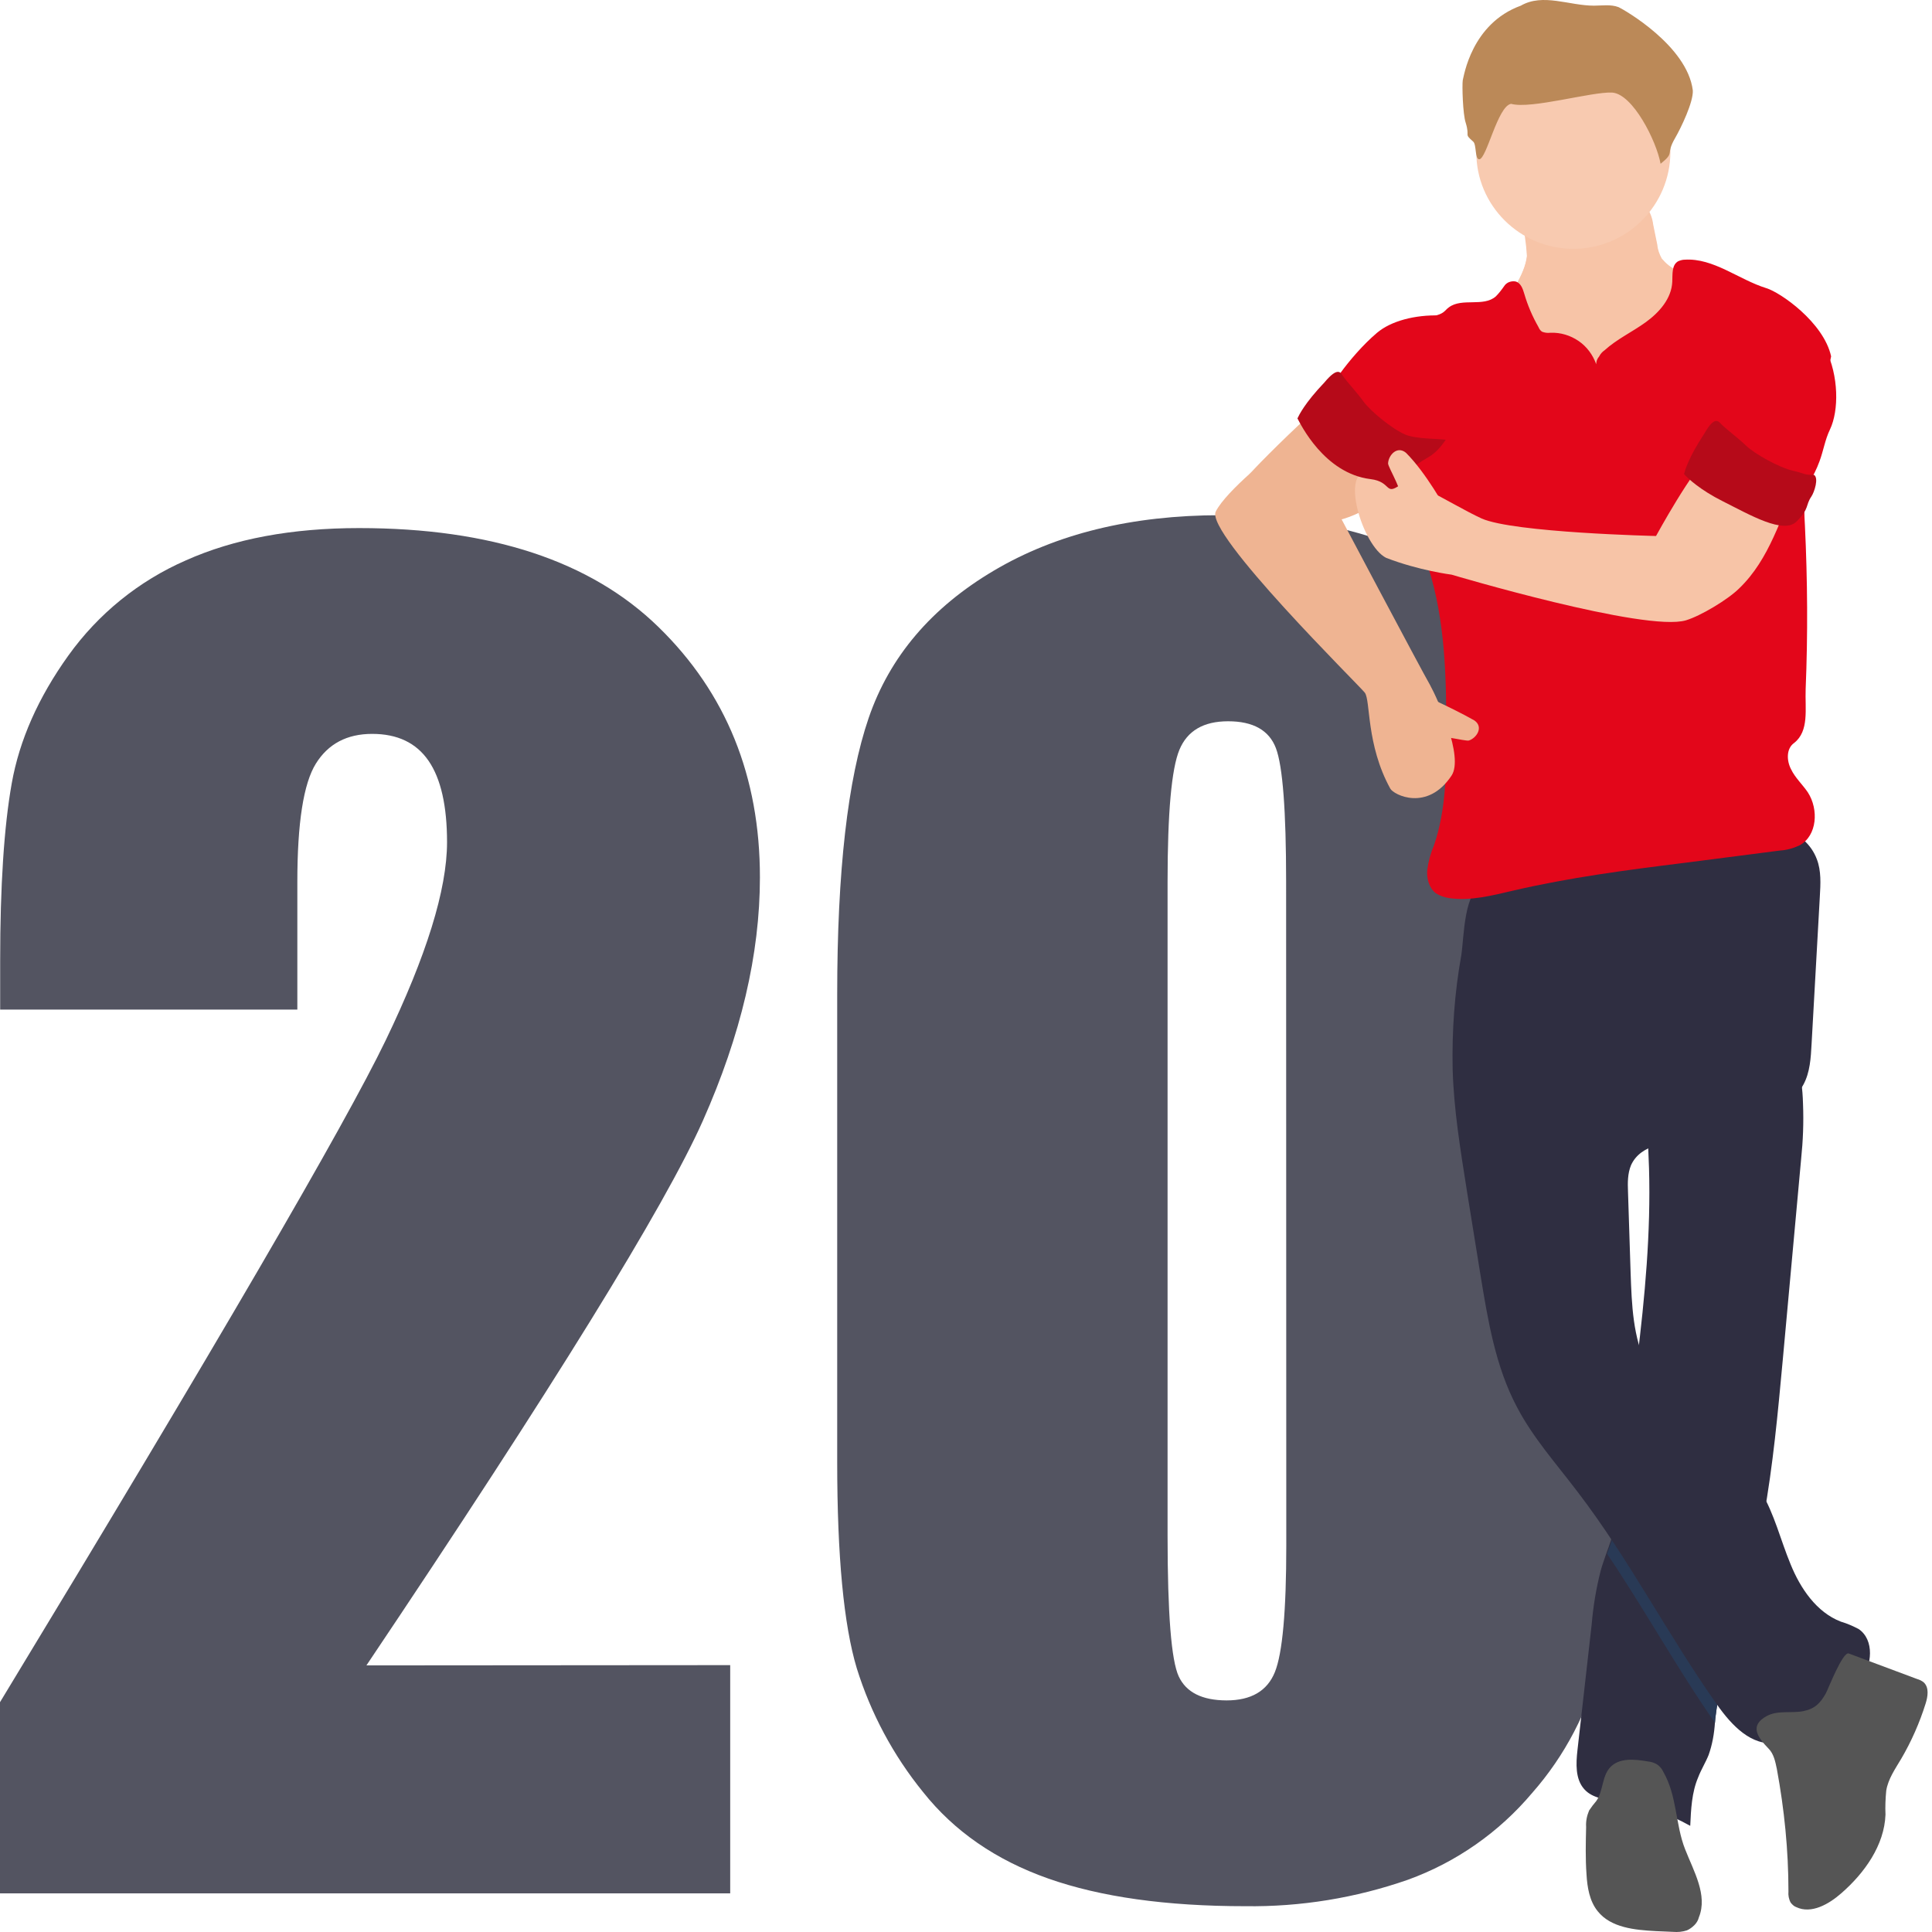 <svg width="300" height="300" viewBox="0 0 300 300" fill="none" xmlns="http://www.w3.org/2000/svg">
<g clip-path="url(#clip0_1623_1564)">
<path d="M113.385 258.56V294H0V264.316C33.578 208.961 53.54 174.705 59.884 161.549C66.228 148.393 69.406 138.142 69.417 130.795C69.417 125.138 68.46 120.918 66.544 118.133C64.629 115.349 61.712 113.957 57.794 113.957C53.876 113.957 50.96 115.498 49.044 118.581C47.129 121.664 46.171 127.782 46.171 136.937V156.767H0.026V149.221C0.026 137.569 0.624 128.379 1.82 121.652C3.015 114.925 5.947 108.306 10.613 101.795C15.263 95.305 21.565 90.2 28.854 87.019C36.33 83.673 45.3 82 55.766 82C76.249 82 91.744 87.121 102.25 97.364C112.756 107.607 118.006 120.567 118 136.244C118 148.148 115.045 160.745 109.137 174.035C103.228 187.326 85.815 215.515 56.897 258.603L113.385 258.56Z" fill="#535461"/>
<path d="M251 154.401V223.785C251 239.574 250.153 251.052 248.46 258.223C246.611 265.711 242.995 272.634 237.922 278.397C232.765 284.525 226.108 289.176 218.621 291.887C210.497 294.723 201.948 296.111 193.355 295.993C181.082 295.993 170.885 294.56 162.762 291.694C154.638 288.829 148.16 284.353 143.33 278.266C138.718 272.587 135.225 266.065 133.042 259.056C131.015 252.331 130 241.644 130 226.995V154.401C130 135.296 131.63 120.99 134.888 111.481C138.148 101.973 144.621 94.35 154.311 88.614C164.001 82.877 175.744 80.006 189.542 80C200.804 80 210.874 81.991 219.755 85.974C228.636 89.956 235.281 94.818 239.69 100.561C244.076 106.266 247.135 112.898 248.643 119.964C250.208 127.156 250.995 138.636 251 154.401ZM199.708 136.928C199.708 125.876 199.181 118.958 198.123 116.174C197.066 113.391 194.589 111.999 190.695 111.999C186.882 111.999 184.363 113.476 183.137 116.429C181.912 119.382 181.3 126.215 181.3 136.928V238.468C181.3 250.551 181.878 257.831 183.033 260.311C184.19 262.789 186.664 264.031 190.461 264.038C194.274 264.038 196.773 262.575 197.959 259.651C199.143 256.729 199.734 250.176 199.734 239.994L199.708 136.928Z" fill="#535461"/>
<path d="M237.095 39.743C236.746 42.885 234.361 45.387 233.488 48.354C232.15 52.892 234.477 57.721 237.56 61.27C240.062 64.062 243.146 66.389 246.578 68.018C250.011 69.647 253.676 70.578 257.458 70.753C258.563 70.869 259.669 70.753 260.774 70.404C261.705 69.996 262.578 69.415 263.276 68.716C265.603 66.331 266.883 63.073 267.406 59.757C267.93 56.441 267.697 53.066 267.523 49.75C267.523 49.052 267.406 48.354 267.174 47.714C266.825 47.074 266.417 46.55 265.894 46.085C264.207 44.514 262.345 43.176 260.309 42.012C259.378 41.605 258.621 40.965 257.981 40.209C257.574 39.569 257.341 38.812 257.283 38.056L256.643 34.914C256.527 33.983 256.236 33.169 255.712 32.355C254.607 30.9 252.513 30.667 250.709 30.609L244.018 30.376C241.924 30.318 239.19 29.678 237.153 30.085C235.233 30.493 235.873 32.238 236.222 33.809C236.688 35.787 236.979 37.765 237.095 39.743Z" fill="#F7C4A7"/>
<path d="M238.784 29.969C238.202 29.969 237.679 30.027 237.155 30.085C236.166 30.318 235.875 30.9 235.875 31.656C235.875 32.296 236.108 33.11 236.282 33.809C236.806 35.728 237.097 37.707 237.155 39.685C236.806 42.826 234.421 45.328 233.548 48.295C233.257 49.168 233.141 50.099 233.141 51.03C233.141 54.695 235.119 58.36 237.62 61.211C240.122 64.004 243.206 66.331 246.638 67.96C250.071 69.589 253.736 70.52 257.518 70.694C257.75 70.694 258.041 70.752 258.274 70.752C259.147 70.752 260.019 70.636 260.834 70.345C261.765 69.938 262.638 69.356 263.336 68.658C265.663 66.273 266.943 63.015 267.466 59.698C267.699 58.127 267.815 56.557 267.815 55.044C267.815 53.24 267.699 51.495 267.583 49.691C267.583 48.993 267.466 48.295 267.234 47.655C266.885 47.015 266.477 46.492 265.954 46.026C264.267 44.455 262.405 43.117 260.369 41.954C259.438 41.546 258.681 40.907 258.041 40.15C257.692 39.51 257.401 38.754 257.343 37.998L256.703 34.856C256.587 33.925 256.296 33.11 255.772 32.296C254.667 30.841 252.573 30.609 250.769 30.55L244.078 30.26C242.449 30.318 240.471 29.969 238.784 29.969Z" fill="#F7C4A7"/>
<path d="M279.68 179.955L276.829 211.139C276.073 219.343 275.316 227.546 273.862 235.575C273.338 238.367 272.757 241.102 272.058 243.894C270.139 251.516 267.288 258.963 266.357 266.759C266.357 266.991 266.299 267.224 266.299 267.457C266.182 269.202 265.891 270.889 265.31 272.518C264.844 273.682 264.146 274.787 263.681 276.009C262.692 278.336 262.575 280.954 262.459 283.514C259.026 281.594 255.245 280.256 251.288 279.733C249.427 279.442 247.274 279.267 245.994 277.813C244.598 276.242 244.714 273.857 244.947 271.762L247.158 252.214C247.39 249.421 247.856 246.629 248.554 243.894C248.787 243.022 249.136 242.091 249.427 241.218C249.892 239.996 250.299 238.775 250.648 237.495C251.114 235.458 251.463 233.422 251.638 231.328C252.394 224.753 253.325 218.237 254.139 211.663L254.197 211.314C255.419 201.365 256.35 191.417 256.059 181.41C256.001 179.955 255.943 178.443 255.885 176.988C255.768 174.835 255.536 173.73 257.339 172.334C259.317 170.821 261.877 169.832 264.146 168.843C265.368 168.319 278.691 163.549 278.982 164.596C279.622 166.807 279.913 169.076 279.971 171.403C280.087 174.312 279.971 177.163 279.68 179.955Z" fill="#2F2E41"/>
<path d="M254.318 211.372L254.259 211.721C253.445 218.295 252.514 224.811 251.758 231.385C251.583 233.48 251.234 235.516 250.769 237.552C250.42 238.832 250.012 240.054 249.547 241.276C255.365 249.886 260.368 259.02 266.303 267.515C266.303 267.282 266.361 267.049 266.361 266.816C267.292 259.02 270.084 251.573 272.062 243.952C272.76 241.218 273.342 238.425 273.866 235.632L273.459 234.934C268.921 227.371 259.67 223.357 255.772 215.444C255.132 214.106 254.667 212.768 254.318 211.372Z" fill="#293A56"/>
<path d="M225.566 165.992C225.741 172.333 226.788 178.617 227.777 184.9L229.871 197.874C231.035 204.972 232.199 212.186 235.573 218.528C238.075 223.299 241.682 227.313 244.94 231.618C252.969 242.09 259.019 253.959 266.641 264.722C268.851 267.864 271.993 271.238 275.833 270.598C278.335 270.191 280.138 268.097 282.058 266.526C284.385 264.664 287.12 263.268 288.923 260.941C290.727 258.613 291.076 254.657 288.632 252.97C287.76 252.505 286.829 252.097 285.84 251.806C282.058 250.352 279.557 246.628 278.044 242.905C276.473 239.123 275.542 235.109 273.448 231.618C268.91 224.055 259.659 220.04 255.761 212.128C253.55 207.706 253.376 202.587 253.201 197.641L252.794 185.017C252.736 183.62 252.736 182.224 253.259 180.944C254.772 177.57 259.252 177.279 262.917 176.871C267.048 176.406 271.062 175.126 274.728 173.148C276.822 172.043 278.858 170.588 280.022 168.435C281.069 166.516 281.186 164.247 281.302 162.094L282.582 139.229C282.698 137.251 282.815 135.215 282.116 133.412C280.371 128.757 274.553 127.245 269.608 127.477C260.416 127.884 251.921 131.841 243.253 134.517C241.1 135.157 238.947 135.739 236.737 136.204C234.758 136.611 232.431 136.437 230.57 137.077C227.253 138.182 227.37 145.396 226.904 148.364C225.857 154.182 225.45 160.058 225.566 165.992Z" fill="#2F2E41"/>
<path d="M258.278 275.137C258.103 274.729 257.812 274.38 257.463 274.089C256.998 273.74 256.416 273.566 255.834 273.508C253.798 273.158 251.412 272.926 250.016 274.438C248.736 275.835 248.969 278.104 247.863 279.675C247.456 280.14 247.107 280.605 246.758 281.129C246.409 281.944 246.234 282.816 246.293 283.689C246.234 286.132 246.176 288.576 246.351 291.02C246.467 293.056 246.816 295.208 248.096 296.779C250.132 299.339 253.856 299.688 257.114 299.863L259.79 299.979C260.546 300.037 261.245 299.979 261.943 299.746C262.35 299.572 262.757 299.281 263.106 298.932C263.455 298.583 263.688 298.176 263.805 297.71C265.201 294.278 262.99 290.554 261.652 287.121C260.139 283.282 260.43 278.86 258.278 275.137ZM274.626 271.529C275.44 272.344 275.673 273.566 275.906 274.671C277.069 280.954 277.709 287.296 277.709 293.696C277.651 294.278 277.768 294.918 278.058 295.441C278.291 295.732 278.582 296.023 278.931 296.139C281.258 297.245 283.993 295.674 285.913 293.987C289.52 290.845 292.603 286.54 292.778 281.769C292.72 280.547 292.778 279.267 292.894 278.045C293.185 276.242 294.29 274.671 295.221 273.1C296.792 270.424 298.072 267.515 299.003 264.548C299.352 263.443 299.585 262.046 298.712 261.232C298.421 260.999 298.072 260.824 297.665 260.708L287.076 256.752C286.145 256.403 283.876 262.279 283.527 262.919C282.655 264.49 281.782 265.362 279.978 265.712C278.175 266.061 276.022 265.537 274.335 266.468C271.542 267.98 272.997 269.842 274.626 271.529Z" fill="#555555"/>
<path d="M244.311 38.637C252.631 38.637 259.379 31.889 259.379 23.569C259.379 15.249 252.631 8.5 244.311 8.5C235.991 8.5 229.243 15.249 229.243 23.569C229.184 31.889 235.991 38.637 244.311 38.637Z" fill="#F8CAB0"/>
<path d="M234.641 16.122C237.724 16.995 247.208 14.202 250.349 14.377C253.549 14.61 257.214 21.882 257.854 25.431C260.182 23.569 258.553 24.093 260.123 21.416C260.996 19.904 262.974 15.831 262.858 14.028C261.985 7.104 252.211 1.519 251.338 1.112C250.117 0.646 248.778 0.879 247.498 0.879C243.659 0.879 239.586 -1.099 236.154 0.879C228.474 3.672 227.31 11.875 227.136 12.457C227.019 13.213 227.136 17.751 227.601 19.089C228.299 21.358 227.252 20.66 228.765 21.998C229.288 22.464 228.997 24.733 229.696 24.733C230.859 24.674 232.546 16.471 234.641 16.122Z" fill="#BB8958"/>
<path d="M247.86 56.557C247.336 55.102 246.405 53.822 245.125 52.95C243.845 52.077 242.333 51.611 240.762 51.669C240.297 51.728 239.831 51.669 239.424 51.495C239.191 51.321 239.017 51.088 238.9 50.797C237.969 49.168 237.213 47.422 236.689 45.619C236.457 44.804 236.108 43.873 235.293 43.699C234.944 43.641 234.595 43.699 234.304 43.815C234.013 43.932 233.722 44.164 233.548 44.455C233.14 45.037 232.733 45.561 232.268 46.026C230.348 47.713 227.032 46.201 224.995 47.713C224.646 47.946 224.414 48.295 224.065 48.528C223.715 48.761 223.366 48.877 222.959 48.993C219.061 50.273 221.153 52.659 217.429 54.404C218.767 62.491 214.29 69.763 217.432 77.327C218.945 80.934 220.632 84.424 221.796 88.148C224.414 96.351 224.588 105.136 224.588 113.747C224.588 119.623 224.588 125.674 222.668 131.259C222.145 132.481 221.796 133.761 221.621 135.099C221.505 136.437 221.912 137.891 222.959 138.706C223.599 139.113 224.297 139.346 225.054 139.462C228.37 139.928 231.686 139.055 234.944 138.299C243.671 136.262 252.572 135.099 261.474 133.993L276.368 132.073C277.415 132.015 278.462 131.724 279.451 131.259C282.186 129.746 282.418 125.674 280.731 123.056C279.917 121.834 278.753 120.787 278.113 119.448C277.415 118.11 277.357 116.249 278.579 115.376C280.964 113.514 280.266 110.082 280.382 106.998C280.731 98.562 280.673 90.068 280.266 81.574C280.149 79.828 280.149 78.083 280.208 76.279C280.498 73.312 281.022 70.345 281.837 67.494L284.336 55.335C283.173 50.041 276.426 45.386 274.273 44.746C269.968 43.408 266.07 40.034 261.59 40.325C261.241 40.325 260.892 40.441 260.601 40.557C259.554 41.139 259.728 42.594 259.67 43.757C259.554 46.375 257.634 48.528 255.54 50.041C253.445 51.553 251.06 52.659 249.14 54.404C248.791 54.637 248.5 54.986 248.325 55.335C247.976 55.742 247.86 56.149 247.86 56.557Z" fill="#E3061A"/>
<path d="M219.296 107.173C219.296 107.173 225.028 109.653 228.928 111.861C230.416 112.886 229.293 114.593 228.096 114.983C227.512 115.174 222.887 113.736 221.031 114.623C218.957 113.205 219.296 107.173 219.296 107.173Z" fill="#EFB492"/>
<path d="M193.967 73.736C193.646 74.845 199.163 72.358 199.363 73.484C199.563 74.609 200.181 75.669 200.962 76.526C201.743 77.383 202.791 77.988 203.901 78.308C205.01 78.628 205.894 81.232 207.048 80.955C216.35 79.203 222.025 68.709 222.025 68.709C223.808 67.436 225.778 66.013 226.26 63.867C226.345 63.635 226.3 63.4 226.28 63.217C226.129 63.03 225.926 62.867 225.694 62.782C222.711 61.598 219.215 59.305 216.832 57.202C216.198 56.661 216.091 55.877 215.344 55.646C212.588 54.677 194.194 73.118 193.967 73.736Z" fill="#EFB492"/>
<path d="M205.668 62.273C205.852 64.373 207.909 66.367 210.707 68.435C212.586 70.476 221.064 72.945 221.064 72.945C222.413 73.526 223.519 68.514 225.615 67.362C226.379 66.936 233.604 63.428 233.915 61.769C234.306 60.128 233.405 58.632 232.519 57.266C231.759 56.094 235.271 53.941 234.267 52.928C228.787 47.754 218.135 47.995 213.799 51.696C209.462 55.397 205.584 61.287 205.668 62.273Z" fill="#E3061A"/>
<path d="M198.055 70.185C198.055 70.185 190.459 76.122 188.783 79.425C187.071 82.801 211.022 106.39 211.924 107.554C212.845 108.772 212.106 115.574 215.879 122.45C216.41 123.435 221.637 126.078 225.391 120.442C227.332 117.54 223.237 108.512 222.043 106.342C220.813 104.245 207.054 78.247 207.054 78.247L198.055 70.185Z" fill="#EFB492"/>
<path d="M279.215 74.483C276.439 80.383 274.843 86.771 270.05 91.375C268.325 93.088 264.103 95.625 261.802 96.32C255.544 98.212 225.402 89.233 225.402 89.233C225.402 89.233 220.319 88.594 215.222 86.614C211.566 84.766 207.948 72.837 212.6 73.229C218.094 73.288 225.113 78.233 230.056 80.506C234.994 82.721 257.148 83.23 257.148 83.23C257.148 83.23 262.977 72.544 265.428 70.893C266.848 70.076 268.45 69.816 270.05 70.128C271.596 70.464 273.107 71.007 274.528 71.779C276.026 72.582 277.864 73.87 279.215 74.483Z" fill="#F7C4A7"/>
<path d="M284.151 66.704C283.376 68.32 283.149 69.968 282.532 71.63C281.632 74.11 280.147 76.246 278.661 78.383C274.027 77.664 269.486 76.63 265.037 75.28C262.189 74.675 263.632 72.184 264.182 70.312C264.697 68.705 264.608 66.964 263.93 65.478C263.303 63.965 262.494 62.484 261.612 61.11C258.9 57.649 269.206 53.974 271.045 53.376L271.061 49.84C283.917 45.035 286.997 60.771 284.151 66.704Z" fill="#E3061A"/>
<path d="M278.441 73.102C280.162 73.484 280.217 73.806 281.663 73.73C282.46 74.186 281.734 76.412 281.276 77.091C280.301 78.534 281.026 78.877 278.997 80.954C276.967 83.031 271.743 79.957 267.475 77.817C264.061 76.105 262.067 74.292 261.497 73.599C261.644 73.066 262.16 71.105 264.633 67.349C266.294 64.425 266.876 65.474 267.291 65.879C268.184 66.752 270.005 68.108 271.076 69.155C272.416 70.464 276.289 72.624 278.441 73.102Z" fill="#B60A19"/>
<path d="M218.229 67.489C219.855 68.171 223.06 68.1 224.496 68.282C222.751 70.838 221.731 70.908 220.311 71.918C218.892 72.928 219.748 73.632 217.382 75.315C215.016 76.999 216.107 74.801 212.82 74.397C205.579 73.505 201.905 65.752 201.467 64.969C201.706 64.471 202.563 62.633 205.663 59.376C207.817 56.793 208.204 57.929 208.54 58.401C209.264 59.418 210.815 61.076 211.683 62.297C212.769 63.823 216.197 66.637 218.229 67.489Z" fill="#B60A19"/>
<path d="M224.512 79.047C224.512 79.047 221.498 73.48 218.325 70.314C216.939 69.155 215.595 70.695 215.54 71.952C215.513 72.565 218.138 76.636 217.781 78.662C219.703 80.281 224.512 79.047 224.512 79.047Z" fill="#F7C4A7"/>
</g>
<defs>
<clipPath id="clip0_1623_1564">
<rect width="300" height="300" fill="white"/>
</clipPath>
</defs>
</svg>
